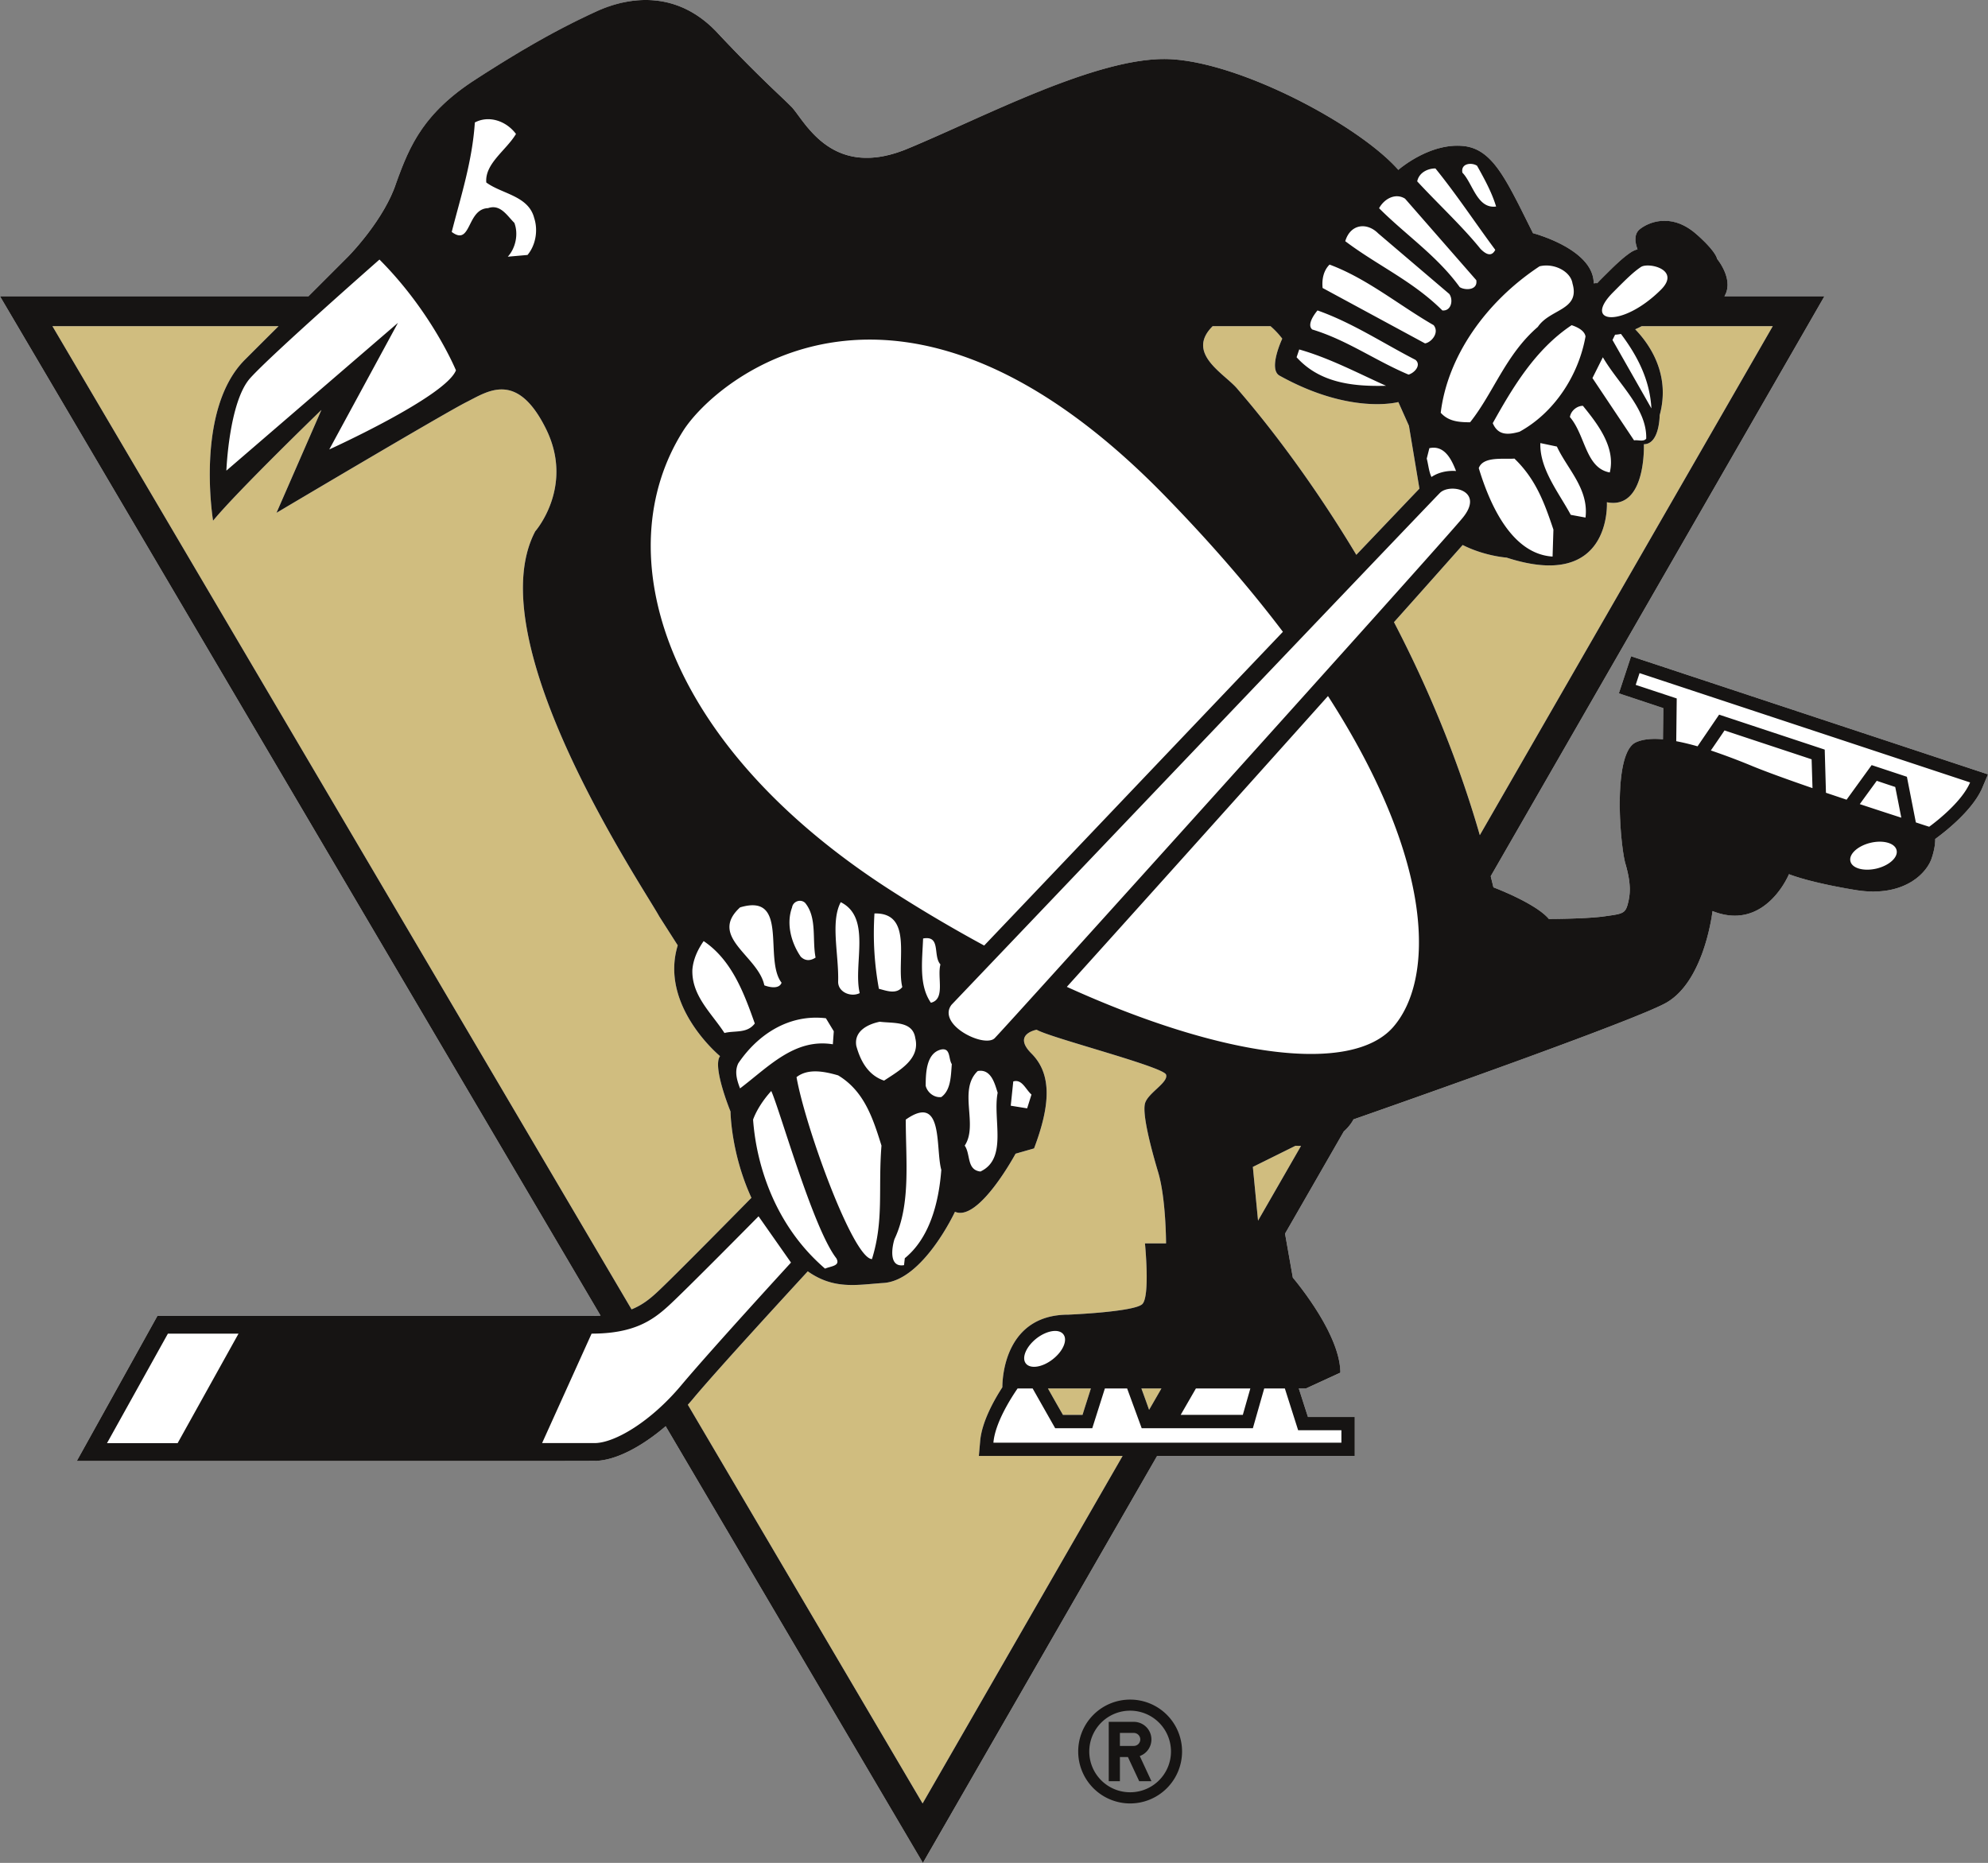 <svg xmlns="http://www.w3.org/2000/svg" version="1" width="204.925" height="192.044"><rect width="100%" height="100%" fill="#808080" stroke="none"/><g fill-rule="evenodd"><path d="M177.768 75.299c-.32.476-.884 1.301-1.41 2.066a68.808 68.808 0 0 1 4.25 1.6c1.468.605 3.752 1.43 6.227 2.282-.032-1.092-.071-2.342-.091-2.97-1.381-.464-7.506-2.48-8.976-2.978z" fill="#fff"/><path d="M204.341 81.208c-1.054 2.462-4.154 4.768-4.856 5.283.009.558-.119 1.242-.369 1.996-.554 1.63-2.999 4.082-7.894 3.257-4.906-.813-6.812-1.627-6.812-1.627s-2.444 5.976-7.884 3.804c0 0-.817 7.346-4.899 9.523-4.078 2.172-32.112 11.955-32.112 11.955s-.279.608-.994 1.24l-6.057 10.537.804 4.537s4.896 5.711 4.896 9.794l-3.536 1.627h-.747c.339 1.053.735 2.304.946 2.94h4.825v4.02h-20.377l-24.14 41.95-26.516-45.017c-2.591 2.215-5.291 3.575-7.337 3.575l-4.936.011H7.916l8.31-14.956h44.757c.327 0 .625-.01.924-.03L0 30.542h31.798l4.05-4.052s3.536-3.544 4.895-7.346c1.363-3.806 2.723-7.339 8.163-10.875 5.442-3.527 8.977-5.432 12.525-7.07 3.535-1.63 8.431-2.177 12.512 2.172 4.082 4.352 6.255 6.258 7.617 7.617 1.36 1.363 4.08 7.618 11.975 4.35 7.885-3.257 19.593-9.512 26.943-9.245 7.338.279 19.583 6.792 23.664 11.421 0 0 3.258-2.872 6.802-2.452 2.989.366 4.36 3.544 7.08 8.977 0 0 6.257 1.627 6.257 5.173 0 0 .149-.039.366-.02.12-.129.23-.25.357-.376 1.372-1.371 2.196-2.196 3.119-2.813.208-.138.437-.227.676-.306-.197-.518-.468-1.529.259-2.086.982-.774 3.314-1.639 5.767.495 2.118 1.85 2.176 2.584 2.176 2.584s1.788 2.134.755 3.852h10.308l-34.398 59.784c.087.377.188.763.278 1.15 0 0 4.35 1.628 5.71 3.258 0 0 3.802 0 5.72-.268 1.896-.267 2.175-.267 2.442-1.362.279-1.093.279-2.173-.267-4.071-.547-1.906-1.363-11.42 1.092-12.512.724-.326 1.678-.408 2.779-.307.01-1.123.03-2.522.03-3.217-1.142-.378-4.576-1.52-4.576-1.52l1.261-3.823 36.79 12.175-.584 1.38z" fill="#fff"/><path d="M123.278 143.135l-1.57 2.721h6.406c.17-.605.496-1.747.774-2.721h-5.61zM193.459 80.493c-.381.526-1.116 1.528-1.749 2.403 1.598.528 3.076 1.014 4.279 1.4-.248-1.281-.515-2.632-.625-3.167a215.07 215.07 0 0 1-1.905-.636z" fill="#fff"/><path d="M130.319 143.135l-1.171 4.1h-11.46l-1.502-4.1h-2.293l-1.3 4.1h-3.823l-2.325-4.1h-1.549c-.645.934-2.325 3.535-2.493 5.592h35.87v-1.283h-4.458l-1.371-4.31h-2.125zM172.79 76.41c.696.13 1.43.31 2.196.527l2.224-3.265 10.885 3.603.128 4.45c.706.238 1.42.477 2.125.716l2.585-3.567 3.633 1.203.923 4.705c.722.24 1.211.397 1.351.437.009 0 .009.011.02.011.845-.616 3.386-2.612 4.22-4.569l-34.072-11.27-.397 1.213 4.23 1.399-.05 4.408zM92.175 92.011a149.704 149.704 0 0 0 9.275 5.464c6.286-6.595 20.01-21.025 30.794-32.343-3.305-4.36-7.288-9.008-12.045-13.894-27.477-28.292-46.456-12.105-49.791-6.802-7.896 12.512-2.177 32.352 21.767 47.575zM109.971 101.734c16.277 7.39 29.383 8.997 33.634 4.152 4.2-4.807 4.429-16.832-6.714-34.13a11646.155 11646.155 0 0 1-26.92 29.978zM25.779 38.995c-2.176 2.451-2.443 9.523-2.443 9.523l17.686-15.235-7.08 13.05s11.975-5.432 13.059-8.155c0 0-2.451-5.976-7.885-11.42 0 0-11.152 9.793-13.337 12.237zM192.801 86.888c-1.31.319-2.235 1.17-2.056 1.897.168.735 1.381 1.062 2.69.755 1.324-.318 2.246-1.171 2.066-1.897-.168-.735-1.39-1.072-2.7-.755zM105.75 140.564c.468.586 1.709.396 2.769-.438 1.065-.824 1.56-1.985 1.095-2.571-.459-.598-1.7-.408-2.771.425-1.063.836-1.56 1.999-1.093 2.584zM50.128 18.814c-.168-1.945 2.047-3.308 3.06-5.004-1.013-1.36-2.801-1.946-4.241-1.183-.257 3.983-1.45 7.636-2.382 11.283 2.035 1.528 1.528-2.373 3.744-2.453 1.27-.44 1.944.755 2.711 1.518.425 1.103.168 2.553-.676 3.487l2.035-.18c.844-1.013 1.103-2.542.684-3.814-.594-2.294-3.316-2.463-4.935-3.654zM154.22 21.289c-.436-1.43-1.16-2.774-1.964-4.203-.538-.358-1.698-.267-1.51.715 1.062 1.072 1.51 3.755 3.474 3.488zM154.134 25.755c-2.059-2.77-3.934-5.63-6.169-8.39-.805 0-1.696.436-1.877 1.331 2.145 2.322 4.658 4.647 6.525 6.962.357.357 1.072.993 1.52.097zM150.468 29.598c.535.35 1.886.35 1.708-.715l-7.338-8.4c-.985-.625-2.145 0-2.682.983 2.77 2.77 5.988 4.916 8.312 8.132zM149.396 30.305l-7.33-6.246c-1.16-1.164-2.86-.983-3.396.805 3.308 2.501 6.961 4.1 10.01 7.139.904.09 1.163-1.062.716-1.698zM158.521 33.7c1.25-1.875 4.38-1.697 3.575-4.468-.18-1.242-1.886-2.145-3.397-1.779-5.54 3.656-9.484 9.286-10.188 15.097.794.892 1.868.982 3.03.982 2.423-3.049 3.664-6.972 6.98-9.832zM146.893 35.4c.625-.09 1.52-1.073.892-1.877-3.575-2.056-6.879-4.817-10.732-6.247-.625.617-.807 1.52-.717 2.412l10.557 5.712zM145.195 38.618c.625-.18 1.34-.985.715-1.521-3.307-1.697-6.536-3.842-10.1-5.094-.447.537-1.084 1.52-.537 1.966 3.575 1.082 6.517 3.218 9.922 4.649zM153.875 43.623c.525 1.241 1.509 1.241 2.761.884 3.574-1.957 6.085-5.802 6.8-9.822-.098-.628-.892-.985-1.43-1.162-3.752 2.502-6.077 6.423-8.13 10.1zM166.218 35.05l4.01 7.052c-.157-2.93-1.43-5.402-3.138-7.676-.207.04-.405.07-.605.078l-.267.547zM169.694 45.222c.087-3.12-2.86-5.621-4.47-8.392l-1.073 2.144 4.29 6.425c.37-.08.983.18 1.253-.177zM142.87 39.77c-2.957-1.333-5.817-2.853-8.945-3.745l-.271.805c2.334 2.581 5.641 3.037 9.216 2.94zM161.829 42.995c1.607 1.87 1.607 5.264 4.11 5.71.625-2.59-1.25-4.996-2.77-6.87-.625 0-1.253.527-1.34 1.16zM158.78 45.677c-.081 2.672 1.886 5.084 3.136 7.398l1.52.28c.358-2.951-1.877-5.006-2.95-7.32l-1.706-.358zM147.07 47.276c.16.586.22 1.352.488 1.897.706-.478 1.63-.687 2.532-.616-.446-1.151-1.174-2.703-2.75-2.354l-.27 1.073zM160.041 57.376l.087-2.78c-.903-2.683-1.787-5.175-4.02-7.32-1.083.09-3.228-.267-3.675.983 1.083 3.574 3.318 8.848 7.608 9.117zM84.071 98.717c-.365-1.878.17-4.113-1.072-5.633-.456-.445-1.25-.177-1.351.46-.625 1.685-.088 3.653.895 5.082.456.448.982.448 1.528.09zM88.62 102.379c-.706-2.958 1.262-7.775-1.956-9.374-1.084 2.047-.18 5.433-.268 8.214 0 1.073 1.329 1.608 2.225 1.16zM80.566 101.307c-1.877-2.413.826-9.296-4.28-7.764-3.306 3.038 1.877 4.994 2.502 8.034.448.177 1.52.444 1.778-.27zM90.14 94.168c-.168 2.762 0 5.253.457 7.767.703.169 1.776.625 2.412-.181-.636-2.593 1.162-7.684-2.869-7.586zM95.154 96.749c-.09 2.325-.448 4.828.805 6.623 1.52-.366.624-2.6.982-3.95-.805-.885.09-3.018-1.787-2.673zM72.533 97.016c-.625.896-1.073 1.878-1.162 2.95-.09 2.683 1.966 4.46 3.307 6.525 1.073-.277 2.323.08 3.127-.981-1.081-3.04-2.334-6.517-5.272-8.494zM85.85 107.655l.098-1.343-.813-1.34c-3.743-.448-6.972 1.6-9.028 4.638-.447.905-.089 1.875.178 2.591 2.95-2.232 5.622-5.184 9.566-4.546zM94.348 107.017c-.266-1.778-2.231-1.507-3.662-1.687-1.26.259-2.682.982-2.415 2.502.44 1.6 1.253 3.028 2.86 3.567 1.61-1.064 3.744-2.227 3.217-4.382zM97.031 108.19c-1.52.349-1.61 2.325-1.61 3.744.18.715.896 1.252 1.61 1.16.983-.714.983-2.134 1.082-3.395-.358-.527-.099-1.687-1.082-1.51zM102.841 112.649c-.27-.795-.628-2.504-2.057-2.235-2.055 1.966.09 5.542-1.34 7.686.624.892.18 2.502 1.618 2.672 2.86-1.33 1.241-5.44 1.78-8.123zM86.396 110.86c-1.53-.446-3.138-.715-4.289.181.892 5.091 5.807 18.669 7.775 18.759 1.25-4.023.625-7.24.982-11.7-.892-2.86-1.795-5.63-4.468-7.24zM104.449 111.485l-.26 2.502 1.69.272.447-1.423c-.616-.545-.973-1.617-1.877-1.351zM79.502 112.47c-.813.892-1.516 1.966-1.874 2.949a24.227 24.227 0 0 0 1.757 7.44c1.112 2.69 2.722 5.142 4.835 7.168.269.257.547.515.825.755.625-.267 1.619-.267 1.162-1.072-2.414-3.12-5.809-15.274-6.705-17.24zM93.367 115.419c0 4.2.537 8.76-1.164 12.322-.255.806-.625 2.951.985 2.684l.08-.715c2.522-2.055 3.496-5.623 3.763-9.108-.625-2.235.268-7.953-3.664-5.183zM68.86 134.664c-1.631 1.48-3.567 2.82-7.877 2.82l-5.103 11.283h5.402c2.086 0 5.798-2.216 8.917-5.928 3.116-3.715 11.34-12.682 11.34-12.682l-3.346-4.768s-7.695 7.797-9.333 9.275zM11.031 148.775h7.28l6.278-11.29h-7.28l-6.278 11.29zM148.433 50.811c-1.033 1.034-50.348 52.77-50.348 52.77-.29.378-.35.765-.26 1.143.26 1.13 1.887 2.153 3.198 2.463.655.15 1.23.12 1.508-.16 1.045-1.03 45.902-50.785 48.235-53.634 2.333-2.84-1.292-3.614-2.333-2.582zM171.221 29.857c2.068-2.074-1.3-2.848-2.073-2.333-.778.515-1.56 1.292-2.852 2.593-3.226 3.225.904 3.743 4.925-.26z" fill="#fff"/><path d="M145.234 43.89l-1.091-2.444s-4.9 1.36-12.245-2.722c-1.202-.675.278-3.81.278-3.81s-.458-.637-1.213-1.292h-5.957c-2.84 2.82 1.23 4.895 2.543 6.464.722.865 6.234 7.06 12.262 17.11 3.02-3.167 5.334-5.602 6.505-6.823l-1.082-6.483zM129.148 120.296l.535 5.54 4.43-7.707c-.188 0-.38 0-.577-.01l-4.388 2.177zM118.451 145.341l1.272-2.206h-2.067c.28.756.578 1.59.795 2.206zM77.357 123.581l.101-.099c-2.125-4.616-2.155-8.897-2.155-8.897s-1.897-4.616-1.08-5.709c0 0-6.27-5.165-4.36-11.42l-1.91-2.99c-1.627-2.99-18.778-28.282-12.78-39.693 0 0 4.081-4.628 1.083-10.616-2.99-5.979-5.987-3.802-8.163-2.71-2.176 1.08-19.592 11.42-19.592 11.42l4.628-10.607s-8.709 8.422-11.164 11.42c0 0-1.894-11.42 3.28-16.594 1.159-1.16 2.342-2.341 3.473-3.464H5.402l59.702 101.36c1.073-.436 1.827-1.033 2.523-1.67 1.578-1.43 9.652-9.65 9.73-9.73zM169.235 33.622a10.69 10.69 0 0 1-.675.325c1.421 1.473 3.685 4.609 2.521 8.86 0 0 0 2.989-1.627 2.989 0 0 .267 6.792-3.813 5.979 0 0 .545 9.244-10.337 5.709 0 0-2.265-.15-4.529-1.301-1.489 1.677-3.981 4.49-7.08 7.955 3.306 6.356 6.484 13.754 8.848 21.957l30.198-52.473h-13.506zM109.571 145.856h2.02c.177-.585.545-1.717.86-2.721h-4.427a221.75 221.75 0 0 0 1.547 2.721z" fill="#d0bd7f"/><path d="M120.199 110.782c-.268-.813-11.966-3.803-13.338-4.627 0 0-2.54.446-.535 2.451 2.174 2.176 1.907 5.444.268 9.783l-1.906.545s-3.803 7.07-6.246 5.987c0 0-3.277 7.071-7.358 7.34-2.722.179-5.088.726-7.817-1.2-1.867 2.034-9.006 9.79-11.669 12.949a16.91 16.91 0 0 1-.695.804l24.2 41.102 20.617-35.821h-14.815l.129-1.489c.157-2.004 1.439-4.277 2.291-5.59 0-.962.251-7.487 6.804-7.487 0 0 6.801-.28 7.626-1.093.816-.814.27-6.255.27-6.255h2.174s0-4.619-.814-7.339c-.814-2.722-1.63-5.978-1.36-7.07.268-1.085 2.453-2.177 2.174-2.99z" fill="#d0bd7f"/><path d="M168.135 67.654l-1.261 3.823s3.434 1.142 4.576 1.52c0 .695-.02 2.094-.03 3.217-1.101-.101-2.055-.02-2.779.307-2.455 1.092-1.638 10.606-1.092 12.512.546 1.898.546 2.978.267 4.07-.267 1.096-.546 1.096-2.442 1.363-1.918.268-5.72.268-5.72.268-1.36-1.63-5.71-3.257-5.71-3.257-.09-.388-.192-.774-.278-1.151l34.398-59.784h-10.308c1.033-1.718-.755-3.852-.755-3.852s-.059-.734-2.176-2.584c-2.453-2.134-4.785-1.27-5.768-.495-.726.557-.455 1.568-.258 2.086-.239.08-.468.168-.677.306-.922.617-1.746 1.442-3.118 2.813-.127.127-.237.247-.357.377-.217-.02-.366.02-.366.02 0-3.547-6.257-5.174-6.257-5.174-2.72-5.433-4.092-8.61-7.08-8.977-3.544-.42-6.802 2.452-6.802 2.452-4.08-4.629-16.326-11.142-23.664-11.42-7.35-.268-19.058 5.987-26.943 9.244-7.895 3.268-10.615-2.987-11.975-4.35-1.362-1.36-3.535-3.265-7.617-7.617-4.08-4.35-8.977-3.802-12.512-2.173-3.548 1.639-7.083 3.544-12.525 7.07-5.44 3.537-6.8 7.07-8.163 10.876-1.36 3.802-4.895 7.346-4.895 7.346l-4.05 4.052H0l61.907 105.085c-.3.02-.597.03-.924.03H16.226l-8.31 14.956h48.43l4.936-.011c2.046 0 4.746-1.36 7.337-3.575l26.515 45.017 24.141-41.95h20.377v-4.02h-4.825c-.21-.636-.607-1.887-.946-2.94h.746l3.537-1.627c0-4.083-4.897-9.794-4.897-9.794l-.803-4.537 6.057-10.537c.715-.632.994-1.24.994-1.24s28.034-9.783 32.112-11.955c4.082-2.177 4.9-9.523 4.9-9.523 5.44 2.172 7.883-3.804 7.883-3.804s1.906.814 6.812 1.627c4.895.825 7.34-1.627 7.894-3.257.25-.754.378-1.438.369-1.996.702-.515 3.802-2.82 4.856-5.283l.584-1.38-36.79-12.174zm-1.839-37.537c1.292-1.301 2.074-2.078 2.852-2.593.773-.515 4.14.259 2.073 2.333-4.021 4.003-8.151 3.485-4.925.26zm.794 4.309c1.709 2.274 2.981 4.746 3.139 7.676l-4.012-7.051.268-.547c.2-.007.397-.039.605-.078zm-1.866 2.404c1.61 2.77 4.557 5.272 4.47 8.392-.27.358-.884.098-1.253.177l-4.29-6.425 1.073-2.144zm-6.444 8.847l1.706.358c1.073 2.314 3.308 4.369 2.95 7.32l-1.52-.28c-1.25-2.314-3.217-4.726-3.136-7.398zm1.348 8.919l-.087 2.78c-4.29-.27-6.525-5.543-7.608-9.117.447-1.25 2.592-.892 3.676-.983 2.232 2.145 3.116 4.637 4.019 7.32zm1.7-11.6c.088-.634.716-1.16 1.34-1.16 1.52 1.873 3.396 4.278 2.77 6.87-2.502-.447-2.502-3.842-4.11-5.71zm1.608-8.311c-.715 4.02-3.226 7.865-6.8 9.822-1.252.357-2.236.357-2.761-.884 2.054-3.677 4.379-7.598 8.131-10.1.538.177 1.331.534 1.43 1.162zm-4.737-7.232c1.511-.366 3.217.537 3.397 1.779.805 2.77-2.325 2.593-3.575 4.468-3.316 2.86-4.557 6.783-6.981 9.832-1.161 0-2.235-.09-3.029-.982.704-5.81 4.648-11.44 10.188-15.097zm-56.168 79.573c-.278.28-.853.31-1.508.161-1.311-.31-2.938-1.332-3.198-2.463-.09-.378-.03-.765.26-1.143 0 0 49.315-51.736 50.347-52.77 1.042-1.032 4.667-.258 2.334 2.582-2.334 2.85-47.19 52.603-48.235 53.633zm3.795 5.81l-.447 1.423-1.69-.272.26-2.502c.904-.266 1.261.806 1.877 1.351zm-5.264 7.936c-1.438-.17-.994-1.78-1.619-2.672 1.431-2.144-.714-5.72 1.34-7.686 1.43-.27 1.788 1.44 2.058 2.235-.538 2.682 1.082 6.792-1.779 8.123zM77.805 105.51c-.804 1.061-2.054.704-3.127.981-1.34-2.065-3.398-3.842-3.307-6.524.089-1.073.537-2.055 1.162-2.95 2.938 1.976 4.19 5.453 5.272 8.493zm-1.52-11.967c5.107-1.532 2.404 5.35 4.281 7.764-.258.714-1.33.447-1.778.27-.625-3.04-5.808-4.996-2.503-8.034zm-.178 16.067c2.056-3.039 5.285-5.086 9.028-4.639l.813 1.341-.097 1.343c-3.944-.638-6.615 2.314-9.566 4.546-.267-.716-.625-1.686-.178-2.591zm5.541-16.067c.101-.636.895-.904 1.351-.459 1.242 1.52.707 3.755 1.072 5.633-.546.357-1.072.357-1.528-.09-.983-1.43-1.52-3.398-.895-5.084zm-2.146 18.927c.896 1.966 4.29 14.12 6.705 17.24.457.804-.537.804-1.162 1.072a22.46 22.46 0 0 1-.825-.755c-2.113-2.026-3.723-4.479-4.835-7.168a24.227 24.227 0 0 1-1.757-7.44c.358-.983 1.061-2.057 1.874-2.95zm2.605-1.429c1.151-.896 2.759-.627 4.29-.181 2.672 1.61 3.575 4.38 4.467 7.24-.357 4.46.268 7.677-.982 11.7-1.968-.09-6.883-13.668-7.775-18.759zm6.514-8.662c-.896.448-2.225-.087-2.225-1.16.088-2.78-.816-6.167.268-8.214 3.218 1.6 1.25 6.416 1.957 9.374zm-.35 5.453c-.267-1.52 1.154-2.243 2.415-2.502 1.43.18 3.396-.091 3.662 1.687.527 2.155-1.606 3.318-3.216 4.382-1.608-.54-2.421-1.968-2.86-3.567zm4.738-6.078c-.636.806-1.709.35-2.412.18-.457-2.513-.625-5.004-.457-7.766 4.031-.098 2.233 4.993 2.87 7.586zm-.806 25.987c1.7-3.563 1.164-8.121 1.164-12.322 3.932-2.77 3.04 2.948 3.664 5.183-.267 3.485-1.241 7.052-3.763 9.107l-.08.715c-1.61.268-1.24-1.877-.985-2.683zm3.756-24.369c-1.253-1.795-.896-4.298-.805-6.623 1.877-.345.982 1.788 1.787 2.672-.358 1.35.538 3.585-.982 3.951zm-.538 8.562c0-1.42.09-3.395 1.61-3.744.983-.178.724.982 1.082 1.509-.099 1.26-.099 2.68-1.082 3.396-.714.091-1.43-.446-1.61-1.161zm51.649-64.658l.27-1.073c1.576-.349 2.304 1.203 2.75 2.354-.903-.07-1.826.138-2.533.616-.267-.545-.327-1.31-.487-1.897zm5.186-30.19c.804 1.43 1.528 2.772 1.964 4.203-1.964.267-2.413-2.416-3.474-3.488-.189-.982.971-1.073 1.51-.715zm-4.291.278c2.235 2.761 4.11 5.622 6.169 8.391-.449.896-1.164.26-1.522-.097-1.866-2.315-4.38-4.64-6.525-6.962.182-.895 1.073-1.332 1.878-1.332zm-3.128 3.12l7.34 8.399c.177 1.064-1.175 1.064-1.71.715-2.323-3.216-5.542-5.362-8.31-8.132.535-.983 1.695-1.608 2.68-.983zm-2.772 3.575l7.331 6.246c.446.636.188 1.787-.716 1.698-3.049-3.038-6.703-4.638-10.01-7.139.535-1.788 2.236-1.969 3.395-.805zm-5.013 3.217c3.854 1.43 7.158 4.191 10.733 6.247.627.804-.268 1.787-.893 1.877l-10.556-5.712c-.09-.892.091-1.795.716-2.412zm-1.242 4.727c3.564 1.252 6.792 3.397 10.1 5.094.625.536-.09 1.34-.715 1.52-3.405-1.43-6.348-3.566-9.923-4.648-.546-.446.09-1.43.538-1.966zm-1.885 4.022c3.127.892 5.987 2.412 8.945 3.744-3.575.098-6.883-.358-9.216-2.94l.271-.804zm-8.919-2.403h5.956a8.535 8.535 0 0 1 1.214 1.291s-1.48 3.136-.279 3.811c7.347 4.082 12.245 2.722 12.245 2.722l1.092 2.444 1.082 6.483c-1.171 1.22-3.485 3.656-6.505 6.823-6.029-10.05-11.54-16.245-12.262-17.11-1.313-1.57-5.384-3.645-2.543-6.464zM70.408 44.436c3.335-5.303 22.314-21.49 49.79 6.802 4.758 4.886 8.74 9.533 12.046 13.894C121.46 76.45 107.736 90.88 101.45 97.475a149.704 149.704 0 0 1-9.275-5.464C68.231 76.788 62.512 56.948 70.408 44.436zm-21.461-31.81c1.44-.762 3.228-.176 4.241 1.184-1.013 1.696-3.228 3.059-3.06 5.004 1.619 1.19 4.341 1.36 4.935 3.654.42 1.272.16 2.801-.684 3.815l-2.035.18c.844-.935 1.1-2.385.676-3.488-.767-.763-1.442-1.957-2.711-1.518-2.216.08-1.71 3.98-3.744 2.453.931-3.647 2.125-7.3 2.382-11.283zm-9.83 14.132C44.55 32.202 47 38.178 47 38.178c-1.084 2.723-13.058 8.155-13.058 8.155l7.079-13.05-17.686 15.235s.267-7.072 2.443-9.523c2.185-2.444 13.337-12.237 13.337-12.237zM5.401 33.622h23.316a1320.73 1320.73 0 0 0-3.474 3.464c-5.173 5.174-3.279 16.594-3.279 16.594C24.42 50.682 33.13 42.26 33.13 42.26L28.5 52.867s17.416-10.34 19.592-11.42c2.176-1.092 5.174-3.269 8.163 2.71 2.998 5.988-1.083 10.616-1.083 10.616-5.998 11.41 11.153 36.704 12.78 39.693l1.91 2.99c-1.91 6.255 4.36 11.42 4.36 11.42-.817 1.093 1.08 5.709 1.08 5.709s.03 4.281 2.155 8.897l-.1.1c-.079.08-8.153 8.3-9.731 9.73-.696.636-1.45 1.234-2.523 1.669L5.402 33.62zM18.31 148.774h-7.28l6.277-11.29h7.28l-6.277 11.29zm42.97-.007h-5.4l5.102-11.283c4.31 0 6.246-1.34 7.877-2.82 1.638-1.478 9.333-9.276 9.333-9.276l3.345 4.769s-8.223 8.966-11.339 12.681c-3.119 3.713-6.831 5.929-8.917 5.929zm33.823 37.149l-24.2-41.103c.239-.259.467-.525.694-.804 2.663-3.158 9.802-10.915 11.669-12.948 2.73 1.926 5.095 1.378 7.817 1.2 4.08-.27 7.358-7.34 7.358-7.34 2.443 1.083 6.246-5.987 6.246-5.987l1.906-.545c1.639-4.34 1.906-7.607-.268-9.783-2.006-2.005.535-2.451.535-2.451 1.372.824 13.07 3.814 13.338 4.627.279.813-1.906 1.905-2.174 2.99-.27 1.092.546 4.348 1.36 7.07.814 2.72.814 7.339.814 7.339h-2.174s.546 5.44-.27 6.255c-.825.813-7.626 1.092-7.626 1.092-6.553 0-6.804 6.525-6.804 7.488-.852 1.312-2.134 3.586-2.291 5.59l-.13 1.488h14.816l-20.616 35.822zm24.619-42.782l-1.272 2.207a161.29 161.29 0 0 0-.795-2.207h2.067zm-7.272 0c-.315 1.004-.683 2.137-.86 2.722h-2.02a221.75 221.75 0 0 1-1.547-2.722h4.427zm-6.7-2.57c-.468-.586.03-1.748 1.092-2.585 1.07-.832 2.312-1.022 2.77-.425.466.587-.03 1.748-1.094 2.572-1.06.833-2.301 1.023-2.769.437zm28.064 6.88h4.459v1.283h-35.871c.168-2.058 1.848-4.659 2.493-5.593h1.55l2.324 4.1h3.823l1.3-4.1h2.293l1.502 4.1h11.46l1.17-4.1h2.126l1.371 4.31zm-12.107-1.588l1.57-2.722h5.61c-.278.974-.604 2.117-.774 2.722h-6.406zm7.974-20.02l-.535-5.54 4.39-2.176c.195.009.388.009.575.009l-4.43 7.707zm13.923-19.95c-4.251 4.845-17.358 3.239-33.634-4.152 6.275-6.95 17.578-19.544 26.92-29.979 11.143 17.299 10.914 29.324 6.714 34.131zm.09-41.748c3.099-3.466 5.591-6.278 7.08-7.955 2.264 1.15 4.529 1.3 4.529 1.3 10.882 3.536 10.337-5.708 10.337-5.708 4.08.813 3.813-5.98 3.813-5.98 1.627 0 1.627-2.989 1.627-2.989 1.164-4.25-1.1-7.386-2.521-8.859.23-.098.447-.208.675-.325h13.506l-30.199 52.473c-2.363-8.203-5.54-15.6-8.847-21.957zm36.912 14.827a68.808 68.808 0 0 0-4.25-1.6c.527-.765 1.092-1.59 1.41-2.066 1.47.498 7.595 2.514 8.977 2.978.02.628.059 1.878.091 2.97-2.475-.853-4.759-1.677-6.228-2.282zm12.828 10.575c-1.309.307-2.523-.02-2.69-.755-.179-.726.745-1.578 2.056-1.897 1.31-.317 2.531.02 2.7.755.18.726-.742 1.58-2.066 1.897zm-1.725-6.644c.632-.875 1.367-1.877 1.749-2.403.733.248 1.268.427 1.905.636.11.535.377 1.886.625 3.166a560.803 560.803 0 0 1-4.279-1.399zm7.15 2.334c-.011 0-.011-.01-.02-.01-.14-.04-.629-.198-1.351-.438l-.923-4.705-3.634-1.203-2.585 3.567c-.703-.24-1.418-.478-2.125-.715l-.127-4.45-10.885-3.604-2.224 3.265c-.766-.216-1.5-.397-2.196-.526l.05-4.408-4.229-1.4.396-1.212 34.073 11.27c-.834 1.957-3.375 3.953-4.22 4.57zM116.494 175.211a5.348 5.348 0 0 0-5.351 5.354 5.355 5.355 0 0 0 5.35 5.351 5.356 5.356 0 0 0 5.355-5.351 5.348 5.348 0 0 0-5.354-5.354zm0 9.553a4.206 4.206 0 0 1-4.211-4.2 4.211 4.211 0 0 1 8.423 0 4.203 4.203 0 0 1-4.212 4.2z" fill="#161413"/><path d="M118.69 179.324a1.818 1.818 0 0 0-1.819-1.82h-2.58v6.117h1.15v-2.491h.825l1.163 2.491h1.261l-1.202-2.592a1.818 1.818 0 0 0 1.202-1.705zm-1.819.663h-1.43v-1.34h1.43a.67.67 0 1 1 0 1.34z" fill="#161413"/></g></svg>